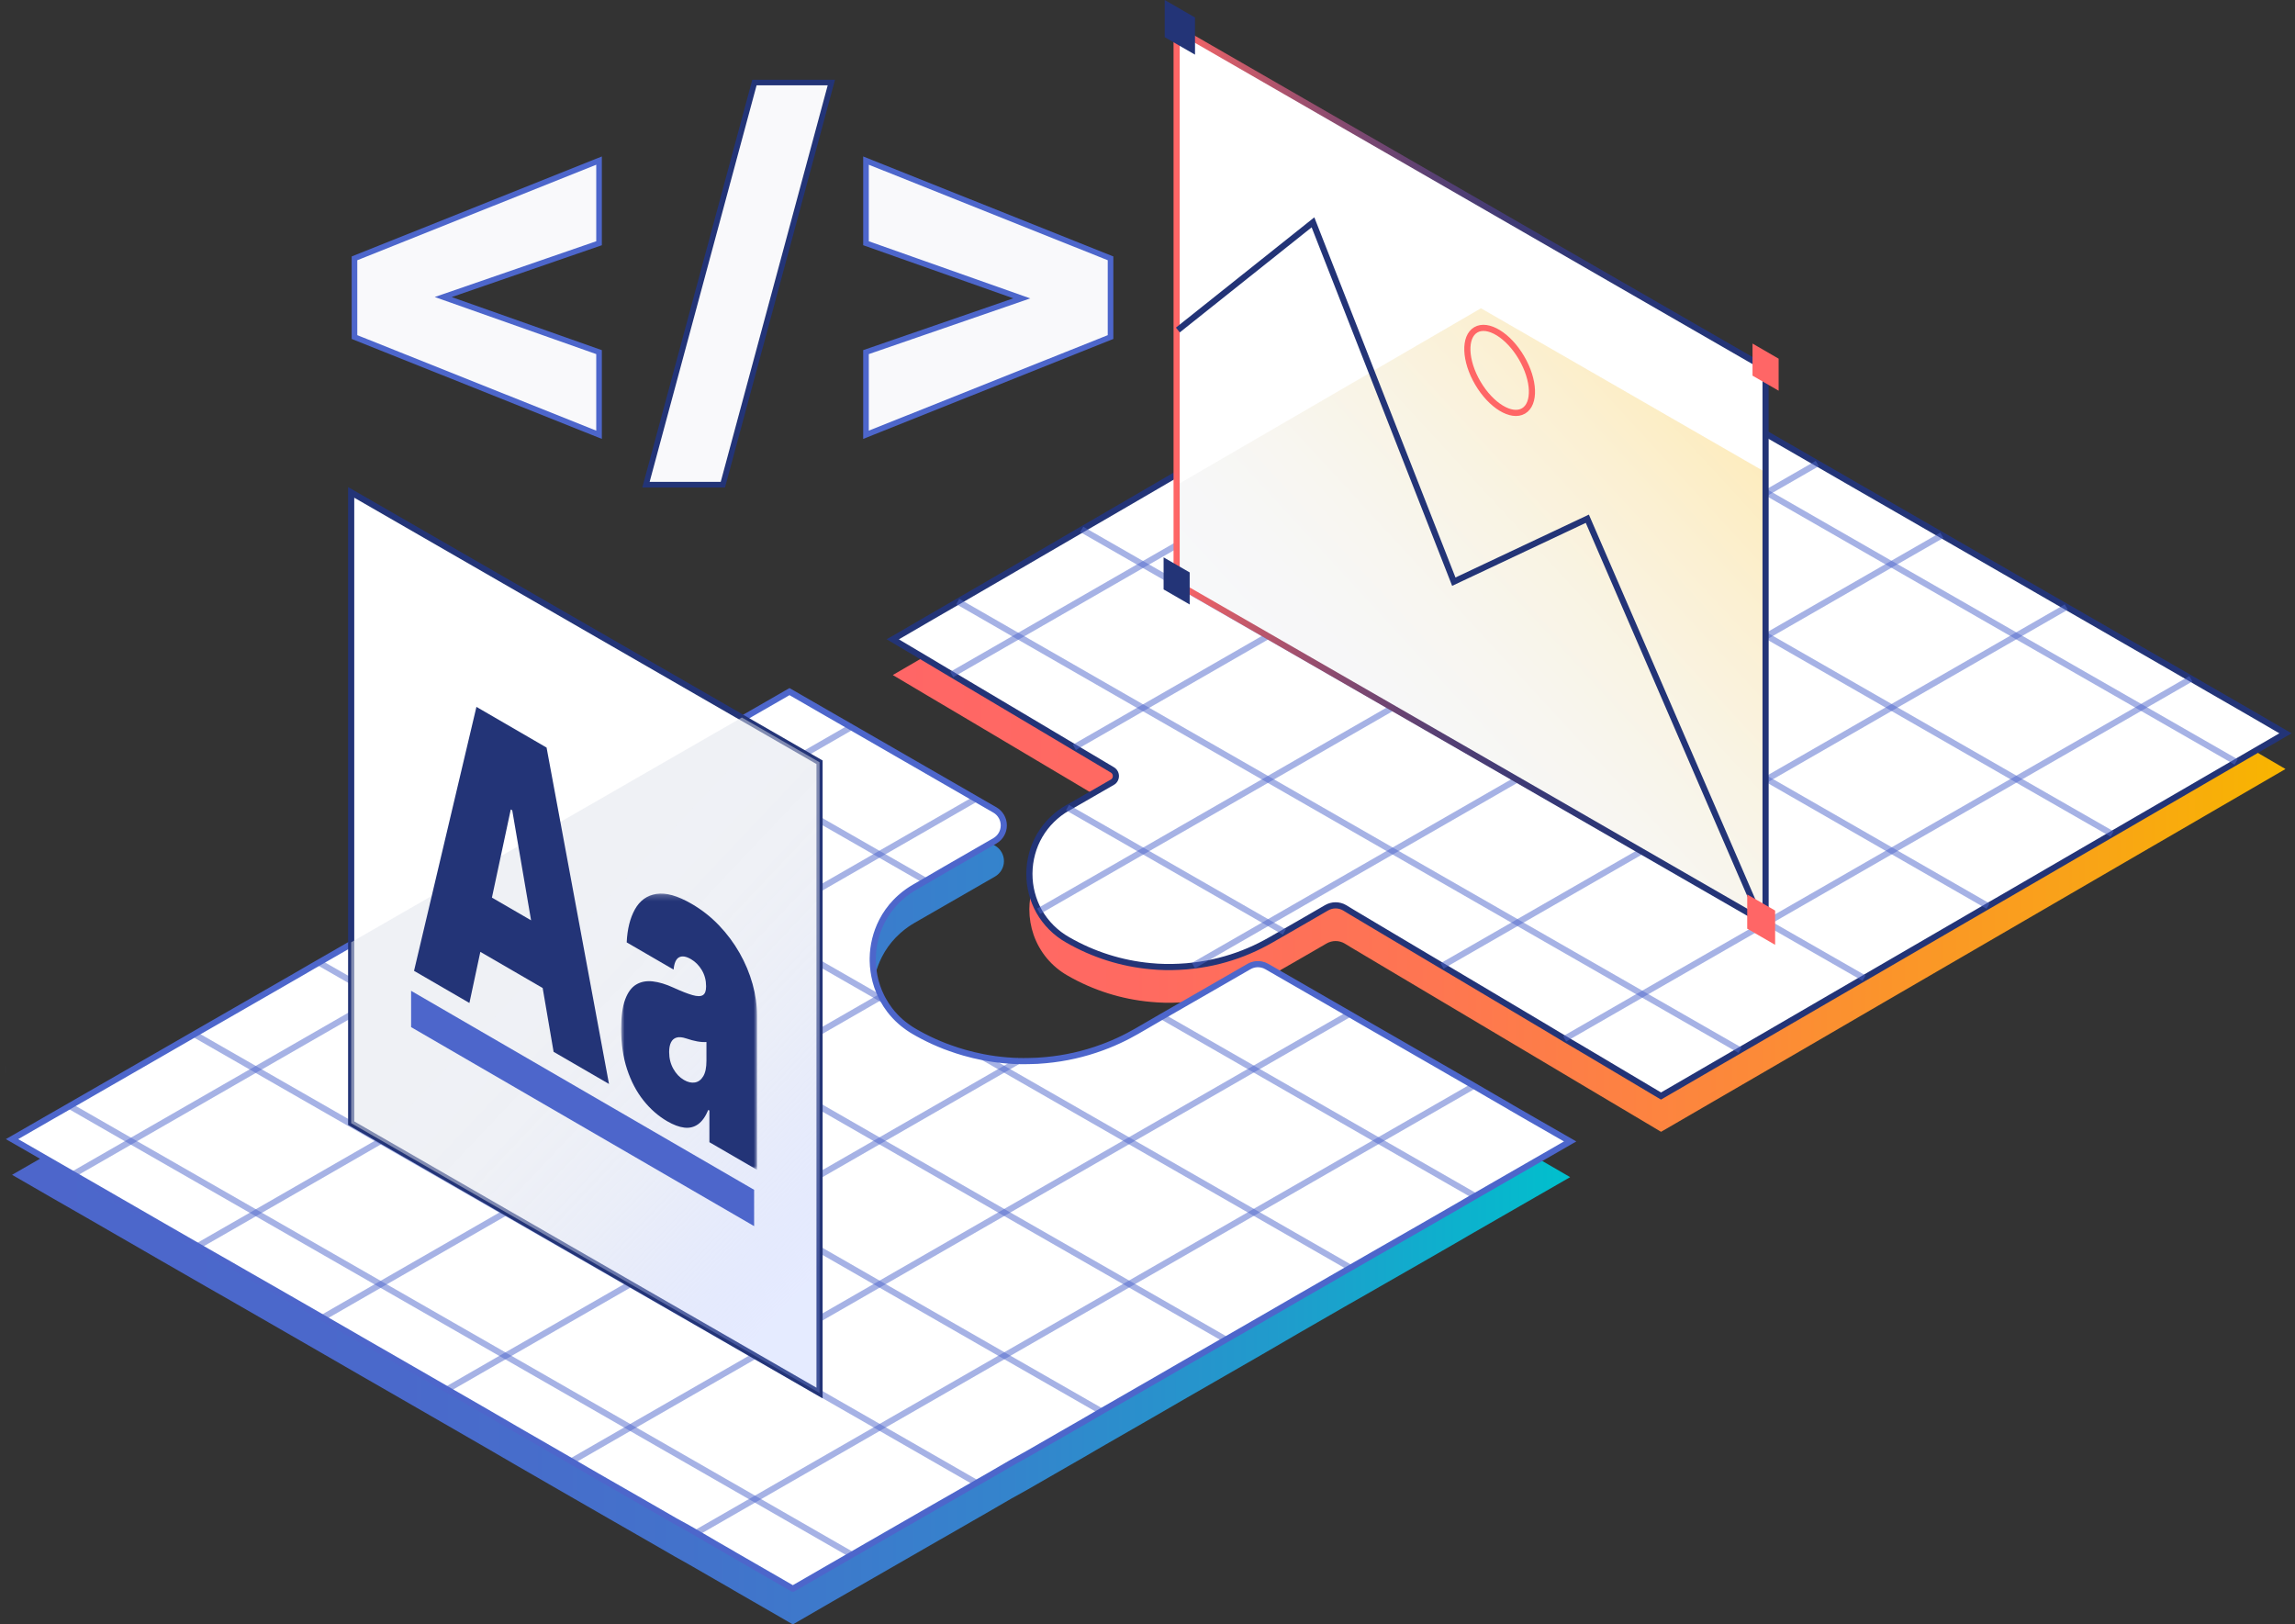 <svg fill="none" height="264" viewBox="0 0 373 264" width="373" xmlns="http://www.w3.org/2000/svg" xmlns:xlink="http://www.w3.org/1999/xlink"><rect x="0" y="0" width="373" height="264" fill="#333333" stroke="none"/><linearGradient id="a" gradientUnits="userSpaceOnUse" x1="1.959" x2="255.193" y1="264.003" y2="264.003"><stop offset="0" stop-color="#4d66cb"/><stop offset=".25" stop-color="#4a69cb"/><stop offset=".45" stop-color="#4273cb"/><stop offset=".64" stop-color="#3484cc"/><stop offset=".81" stop-color="#209bcc"/><stop offset=".97" stop-color="#06b9cd"/><stop offset="1" stop-color="#00c0cd"/></linearGradient><linearGradient id="b" gradientUnits="userSpaceOnUse" x1="145.079" x2="371.453" y1="183.951" y2="183.951"><stop offset="0" stop-color="#f66"/><stop offset=".17" stop-color="#ff6a61"/><stop offset=".39" stop-color="#fe7651"/><stop offset=".62" stop-color="#fc8a38"/><stop offset=".87" stop-color="#f9a515"/><stop offset="1" stop-color="#f8b500"/></linearGradient><linearGradient id="c" gradientUnits="userSpaceOnUse" x1="255.162" x2="194.459" y1="42.559" y2="98.458"><stop offset="0" stop-color="#f8b500" stop-opacity=".5"/><stop offset=".21" stop-color="#f0c44e" stop-opacity=".5"/><stop offset=".43" stop-color="#e8d292" stop-opacity=".5"/><stop offset=".65" stop-color="#e3dbc4" stop-opacity=".5"/><stop offset=".84" stop-color="#e0e1e2" stop-opacity=".5"/><stop offset="1" stop-color="#dfe3ec" stop-opacity=".5"/></linearGradient><linearGradient id="d" gradientUnits="userSpaceOnUse" x1="190.943" x2="287.246" y1="150.417" y2="150.417"><stop offset="0" stop-color="#f66"/><stop offset=".01" stop-color="#fa6566"/><stop offset=".11" stop-color="#c85a6a"/><stop offset=".22" stop-color="#9c4f6e"/><stop offset=".33" stop-color="#774771"/><stop offset=".44" stop-color="#584073"/><stop offset=".56" stop-color="#413b75"/><stop offset=".68" stop-color="#303776"/><stop offset=".82" stop-color="#263577"/><stop offset="1" stop-color="#233477"/></linearGradient><linearGradient id="e" gradientUnits="userSpaceOnUse" x1="147.878" x2="99.513" y1="190.939" y2="145.129"><stop offset="0" stop-color="#99aeff" stop-opacity=".5"/><stop offset=".08" stop-color="#a7b9fb" stop-opacity=".6"/><stop offset=".21" stop-color="#b8c6f7" stop-opacity=".72"/><stop offset=".34" stop-color="#c6d0f3" stop-opacity=".82"/><stop offset=".47" stop-color="#d1d9f0" stop-opacity=".9"/><stop offset=".62" stop-color="#d9deee" stop-opacity=".96"/><stop offset=".78" stop-color="#dee2ec" stop-opacity=".99"/><stop offset="1" stop-color="#dfe3ec"/></linearGradient><mask id="f" height="46" maskUnits="userSpaceOnUse" width="24" x="100" y="145"><path clip-rule="evenodd" d="m100.955 145.219h22.083v44.906h-22.083z" fill="#fff" fill-rule="evenodd"/></mask><path d="m255.193 191.31-5.64 3.244-3.623 2.083-2.733 1.572-4.356 2.506-1.994 1.161-2.553 1.468-3.797 2.187-6.356 3.638-1.495.859-4.07 2.321-.785.452-6.35 3.656-.442.255-5.885 3.423-5.728 3.296-.616.354-.425.244-5.931 3.411-4.652 2.693-1.675.963-6.356 3.655-1.616.934-1.989 1.161-2.739 1.572-6.356 3.656-2.622 1.456-3.78 2.193-2.832 1.625-3.518 2.025-1.5.853-4.85 2.79-6.356 3.656-.448.255-3.588 2.066-2.326 1.334-5.693 3.296-.622.36h-.035-.035l-6.35-3.662-3.122-1.798-.582-.348-2.622-1.509-3.088-1.781-.96-.551-.413-.238-1.942-1.085-2.663-1.538-3.675-2.112-4.321-2.477-2.018-1.161-1.611-.928-4.733-2.721-6.35-3.662-.541-.313-4.989-2.901-.808-.464-5.844-3.371-.506-.29-6.344-3.656-4.792-2.756-1.553-.893-.395-.227-5.949-3.435-3.722-2.146-2.623-1.509-6.344-3.65-1.593-.916-1.076-.621-3.675-2.095-6.35-3.655-1.617-.928-4.722-2.728-2.809-1.618-3.541-2.043-.547-.313-5.815-3.336-5.827-3.366-.436-.249.384-.221 5.734-3.301 2.326-1.329 3.588-2.065.442-.256 6.356-3.655 4.85-2.791 1.5-.864 3.518-2.025 2.832-1.631 3.786-2.176 2.564-1.473 6.356-3.656 2.727-1.572 1.995-1.161 1.628-.934 6.35-3.655 1.675-.963 4.681-2.692 5.931-3.406.419-.244.616-.36 5.728-3.295 5.92-3.406.43-.25 6.35-3.649.797-.459 4.071-2.321 7.839-4.543 3.803-2.187 2.552-1.468 1.989-1.161 4.362-2.506 2.733-1.573 3.617-2.083 5.908-3.4.476.273 5.845 3.371 5.815 3.331.552.319 3.547 2.042 2.797 1.613 6.345 3.656 6.35 3.661 1.674.963c.9.518 1.454 1.476 1.454 2.512 0 1.037-.554 1.994-1.454 2.513l-1.459.841-6.35 3.655-4.362 2.507-.895.516c-.361.209-.71.43-1.041.662-.455.317-.89.662-1.303 1.032-.261.233-.511.476-.75.726-.884.92-1.628 1.963-2.209 3.098-.956 1.87-1.468 3.935-1.495 6.034v.186.221c.007.602.057 1.203.151 1.798.026.219.063.436.111.65.241 1.245.661 2.448 1.244 3.574.353.682.763 1.332 1.227 1.944.53.699 1.13 1.343 1.791 1.921.292.259.596.503.913.731.111.092.227.168.343.249.325.23.66.443 1.006.638.169.099.338.198.512.29 1.129.634 2.294 1.201 3.489 1.7.581.256 1.215.494 1.832.708.744.267 1.494.511 2.25.726 2.278.654 4.616 1.078 6.978 1.264.303 0 .582.047.907.064.89.053 1.78.076 2.669.058.89-.017 1.832-.063 2.751-.151 3.121-.287 6.19-.981 9.13-2.065 1.212-.442 2.398-.952 3.553-1.526.244-.122.488-.244.726-.371.431-.221.861-.459 1.286-.702l1.308-.755 1.995-1.16 4.355-2.507 2.727-1.566 3.623-2.083 4.292-2.472c.62-.357 1.351-.473 2.052-.325.301.061.59.17.855.325l4.28 2.466.547.313 6.344 3.656 4.733 2.727 1.611.928 2.018 1.16 4.326 2.495 3.681 2.118 2.663 1.538 6.35 3.655 2.617 1.509.582.348 3.117 1.798z" fill="url(#a)"/><path d="m371.453 124.979-4.373 2.542-6.321 3.672-6.32 3.673-6.321 3.667-6.321 3.673-6.321 3.673-6.321 3.673-3.123 1.816-3.175 1.845-6.315 3.667-6.327 3.678-6.315 3.667-6.327 3.685-6.315 3.673-6.321 3.672-6.321 3.667-6.321 3.673-2.326 1.346-.285-.168-6.251-3.719-6.239-3.708-6.263-3.731-6.246-3.713-6.245-3.713-6.245-3.714-6.246-3.713-6.245-3.714-1.163-.708c-.909-.531-2.034-.531-2.943 0l-3.489 2.02-5.565 3.202c-.267.151-.535.302-.802.441-4.347 2.35-9.169 3.691-14.107 3.923-1.551.085-3.106.052-4.652-.099-4.749-.436-9.346-1.895-13.474-4.276-2.584-1.465-4.545-3.818-5.518-6.62-.458-1.324-.692-2.714-.692-4.114v-.099c.009-1.09.16-2.174.447-3.226.563-2.069 1.664-3.953 3.193-5.46.77-.76 1.636-1.418 2.576-1.955l3.367-1.938 3.89-2.24c.208-.113.373-.29.471-.504.259-.541.063-1.19-.453-1.497l-4.74-2.82-6.251-3.714-6.239-3.707-6.252-3.714-6.274-3.713-5.931-3.522.064-.035 6.321-3.678 6.321-3.667 6.321-3.673 6.315-3.673 12.642-7.346 6.326-3.673 6.321-3.673 6.315-3.673 3.635-2.112 2.686-1.561 6.316-3.667 6.315-3.673 6.321-3.673 6.286-3.673 6.321-3.673 4.652-2.698.209.122 6.344 3.655 6.344 3.655 6.368 3.632 6.338 3.65 6.35 3.661 6.339 3.65 6.35 3.661 6.344 3.65 6.344 3.661 6.35 3.655 6.344 3.655 6.345 3.655 6.344 3.655 6.344 3.655 6.344 3.65 6.35 3.661 6.339 3.649 6.35 3.662 6.338 3.649z" fill="url(#b)"/><g stroke="#4d66cb"><path d="m255.193 185.508-5.64 3.243-3.623 2.083-2.733 1.573-3.449 1.984-.907.522-1.994 1.161-2.553 1.468-3.797 2.187-6.356 3.638-1.495.859-3.157 1.816-.913.522-.785.453-6.35 3.655-.442.255-5.885 3.406-5.728 3.296-.134.075-.482.279-.425.243-5.931 3.412-4.652 2.692-1.675.964-6.356 3.655-.709.406-.907.528-1.989 1.16-2.739 1.573-6.356 3.655-2.622 1.457-3.78 2.193-1.925 1.102-.907.522-3.518 2.025-1.5.853-4.85 2.791-6.356 3.656-.448.255-2.698 1.561-.896.516-2.326 1.335-5.687 3.284-.622.359h-.035-.035l-6.35-3.661-3.122-1.799-.582-.348-2.622-1.508-2.978-1.741-.11-.064-.96-.551-.413-.238-1.942-1.062-2.663-1.537-3.675-2.112-4.321-2.478-2.018-1.16-1.611-.929-2.576-1.502-2.157-1.242-6.35-3.661-.541-.313-4.989-2.902-.808-.464-5.396-3.11-.448-.261-.506-.29-6.344-3.655-4.792-2.756-1.553-.894-.395-.226-5.949-3.435-.244-.139-3.489-2.008-2.623-1.508-6.333-3.627-1.593-.917-1.076-.62-3.675-2.095-1.46-.841-4.89-2.814-1.617-.929-4.722-2.727-2.809-1.619-3.541-2.042-.547-.313-2.117-1.219-3.681-2.118-5.844-3.365-.436-.249.384-.221 5.734-3.301 2.326-1.329.901-.522 2.687-1.544.442-.255 6.356-3.655 4.85-2.791 1.5-.865 3.518-2.025.919-.528 1.913-1.102 3.786-2.176 2.564-1.474 6.356-3.655 2.727-1.572 1.995-1.161.913-.522.715-.412 6.35-3.655 1.675-.963 4.681-2.693 5.931-3.406.419-.243.488-.285.128-.075 5.728-3.296 5.92-3.406.43-.249 6.35-3.65.797-.458.901-.516 3.152-1.816 7.856-4.532 3.803-2.187 2.552-1.468 1.989-1.161.907-.522 3.455-1.984 2.733-1.573 3.617-2.083 5.908-3.4.476.273 5.845 3.371 3.686 2.118 2.105 1.212.553.32 3.547 2.042 2.797 1.613 6.344 3.655 4.891 2.82 1.459.841 1.675.964c.9.518 1.454 1.476 1.454 2.512s-.554 1.994-1.454 2.512l-1.46.842-6.35 3.655-3.43 1.996-.913.528-.896.516c-.36.209-.709.43-1.041.662-.455.317-.89.662-1.302 1.033-.262.232-.512.475-.751.725-.883.92-1.628 1.964-2.209 3.098-.956 1.871-1.467 3.935-1.495 6.035v.185.221c.007.602.058 1.203.151 1.798.026.219.063.436.111.65.226 1.164.607 2.292 1.134 3.354l.11.22c.047.093.099.186.152.279.315.581.675 1.138 1.075 1.665.531.699 1.131 1.343 1.791 1.921.292.259.596.503.913.731.111.093.227.168.343.249.325.23.661.443 1.006.638.169.099.338.198.512.291 1.129.633 2.294 1.2 3.489 1.7.582.255 1.216.493 1.832.707.744.267 1.494.511 2.25.726 1.018.29 2.047.539 3.082.737 1.282.247 2.577.424 3.879.528.302 0 .581.046.907.063.326.018.553.029.832.035.61 0 1.221.035 1.831 0 .919 0 1.832-.064 2.751-.151 3.121-.287 6.19-.981 9.13-2.065 1.211-.442 2.398-.952 3.553-1.526.244-.122.488-.244.726-.371.431-.221.861-.459 1.286-.703l1.308-.754 1.994-1.16.913-.528 3.443-1.979 2.727-1.566 3.623-2.083 4.291-2.472c.621-.357 1.352-.473 2.053-.325.301.061.59.17.855.325l4.28 2.466.546.313 6.345 3.656 2.157 1.241 2.57 1.486 1.611.928 2.018 1.16 4.326 2.495 3.681 2.118 2.664 1.538 3.366 1.938 2.984 1.74 2.616 1.509.582.348 3.117 1.799z" fill="#fff"/><g opacity=".5"><path d="m239.522 176.48-15.486 8.9-20.259 11.651-20.272 11.651-20.271 11.657-20.26 11.645-20.271 11.656-9.577 5.506"/><path d="m92.884 237.49 9.542-5.489 20.254-11.645 20.277-11.657 20.254-11.645 20.277-11.656 20.277-11.657 15.514-8.924h.006"/><path d="m72.641 225.827 9.496-5.465h.006l20.26-11.645h.006l20.259-11.657h.006l20.26-11.645h.005l20.26-11.651 2.256-1.299h.006"/><path d="m143.224 161.957-.302.174h-.006l-20.248 11.645h-.006l-20.271 11.656h-.006l-20.248 11.645h-.006l-20.271 11.657-9.45 5.437h-.006"/><path d="m32.163 202.508 9.415-5.407 20.277-11.663 20.248-11.639 20.282-11.662 20.248-11.64 20.283-11.662 15.643-8.993"/><path d="m11.921 190.846 9.362-5.379 20.283-11.662 20.271-11.651h.006l20.248-11.645h.006l20.259-11.657h.006l20.26-11.645h.006l15.694-9.028"/></g><g opacity=".5"><path d="m112.602 121.457 10.02 5.75h.006l20.277 11.622.011.006 7.513 4.311"/><path d="m188.954 165.241 14.805 8.494.006.006 20.271 11.639 15.712 9.011"/><path d="m159.838 171.838 3.355 1.92.006.006 20.289 11.634 20.289 11.633.005.006 15.707 9.011"/><path d="m143.486 162.456-.564-.325h-.006l-20.283-11.634-.005-.005-20.254-11.64h-.012-.006l-10.007-5.738"/><path d="m72.083 144.765 10.008 5.744h.006l20.277 11.622.011.006 20.277 11.639h.006l20.266 11.639h.005l20.272 11.639.006.006 20.288 11.622 15.718 9.022"/><path d="m178.97 229.355-15.736-9.017-20.277-11.639-20.283-11.639h-.006l-20.277-11.628h-.006l-20.282-11.633-.006-.006-20.254-11.639h-.006-.012l-10.002-5.733"/><path d="m158.704 241.012-15.73-9.029-20.271-11.621h-.017l-.006-.006-20.271-11.639h-.006l-20.266-11.64h-.006l-20.277-11.639-.012-.006-20.271-11.621-.006-.006-9.996-5.733"/><path d="m11.299 179.735 9.984 5.732.012.006 20.277 11.622.006.006 20.283 11.633 20.277 11.628h.006l20.283 11.639 20.277 11.639 15.724 9.034"/><path d="m1.006 173.828h-.006"/></g></g><path d="m371.453 119.177-4.373 2.542-3.646 2.117-2.675 1.555-6.32 3.673-6.321 3.667-4.844 2.814-1.477.859-6.321 3.673-6.321 3.673-3.123 1.816-2.907 1.682-.28.163-6.315 3.667-6.327 3.678-6.315 3.667-.918.534-5.408 3.139-6.316 3.673-6.321 3.673-2.122 1.23-4.198 2.437-6.321 3.672-2.326 1.347-.285-.169-6.252-3.719-6.239-3.708-2.908-1.711-3.343-2.008-6.246-3.713-6.245-3.714-4.071-2.419-2.18-1.294-6.246-3.713-6.239-3.714-1.163-.708c-.909-.531-2.034-.531-2.943 0l-3.489 2.02-3.326 1.914-2.239 1.288c-.267.151-.535.302-.802.441-2.386 1.296-4.926 2.289-7.56 2.954-1.369.349-2.76.607-4.163.771-.785.099-1.576.163-2.367.198-1.551.085-3.106.052-4.652-.099-4.748-.436-9.345-1.895-13.473-4.276-1.944-1.098-3.552-2.703-4.652-4.642-1.033-1.859-1.574-3.95-1.57-6.075v-.099c.009-1.09.16-2.174.447-3.226.563-2.069 1.664-3.953 3.193-5.459.77-.761 1.636-1.418 2.576-1.956h.035l3.332-1.92 3.89-2.24c.208-.113.373-.29.471-.505.259-.541.063-1.19-.454-1.497l-4.739-2.82-1.378-.818-4.873-2.901-6.24-3.707-6.251-3.714-2.564-1.526-3.716-2.216-5.931-3.522.064-.035 6.321-3.679 4.198-2.425 2.123-1.23 6.321-3.673 6.315-3.673 5.396-3.139 7.246-4.207 6.326-3.684 6.321-3.673.285-.163 6.03-3.51 3.635-2.112 2.686-1.561 6.316-3.667 1.477-.859 4.838-2.814 6.321-3.673 6.286-3.673 2.68-1.561 3.641-2.112 4.652-2.698.209.122 6.344 3.655 3.733 2.153 2.611 1.503 6.368 3.632 6.338 3.65 4.943 2.849 1.407.812 6.339 3.65 6.35 3.661 6.146 3.539.198.11 6.344 3.661 6.35 3.655 6.344 3.655 1.006.58 5.339 3.075 6.344 3.655 6.344 3.655 2.21 1.271 4.134 2.379 6.35 3.661 6.339 3.649 3.419 1.973 2.908 1.688 6.338 3.65z" fill="#fff" stroke="#233477"/><g opacity=".5" stroke="#4d66cb"><path d="m254.298 168.832 12.613-7.258 20.271-11.645 20.277-11.657 20.254-11.645 20.277-11.656 8.083-4.654"/><path d="m234.375 156.984 12.253-7.044 20.277-11.656 20.277-11.657 20.254-11.645 20.253-11.645 8.141-4.682"/><path d="m193.961 156.926 12.13-6.974 20.254-11.645 20.277-11.657 20.254-11.645 20.277-11.656 20.248-11.645 8.193-4.706"/><path d="m295.352 75.336-8.223 4.729-20.253 11.639-20.277 11.662-20.26 11.645-20.271 11.657-20.26 11.645-16.997 9.777"/><path d="m174.614 121.457 11.159-6.417h.006l20.271-11.656 20.277-11.663 20.248-11.639h.006l20.271-11.662h.006l8.252-4.746"/><path d="m254.868 52.017-8.293 4.769-20.277 11.657-20.254 11.645-20.277 11.657-20.265 11.657h-.006l-10.81 6.214"/></g><g opacity=".5" stroke="#4d66cb"><path d="m236.3 50.897 10.264 5.883.011.006 20.277 11.633h.006l20.271 11.645 20.272 11.639h.023l20.265 11.633.006.006 20.295 11.628 15.444 8.865"/><path d="m343.274 135.545-15.561-8.918-20.272-11.639-.005-.006-20.283-11.633-.006-.006-20.271-11.639h-.024l-20.271-11.622h-.006l-20.277-11.639-.011-.006-10.148-5.82"/><path d="m195.99 74.326 10.043 5.756.011.006 20.283 11.633 20.272 11.645 20.277 11.639h.017l20.289 11.622 20.277 11.645 15.654 8.988"/><path d="m302.958 158.969-15.776-9.04-20.272-11.639-.005-.006-20.283-11.634-.006-.005-20.277-11.634-.012-.006-20.277-11.621-20.283-11.64-.011-.006-9.938-5.698"/><path d="m282.791 170.683-15.881-9.109-20.277-11.628-.005-.006-20.283-11.633-20.277-11.639-20.272-11.628h-.017-.006l-20.271-11.639h-.006-.012l-9.821-5.646"/><path d="m208.743 151.472-2.652-1.52-.006-.006-20.277-11.633-.012-.006-12.304-7.05"/></g><path d="m133.199 123.883v102.513l-76.124-43.859v-102.513l63.507 36.589z" fill="#fff" stroke="#233477"/><path d="m286.955 59.821v90.154l-.739-.423-2.244-1.294-50.481-29.087-39.269-22.622-.866-.499-2.123-1.218v-90.166l2.989 1.723 16.091 9.272 9.635 5.553 64.884 37.383z" fill="#fff"/><path d="m288.502 147.985v5.564l-4.53-2.616v-2.675l-50.481-29.087-39.269-22.622-.866-.499v2.193l-4.239-2.449v-5.21l2.116 1.224v-12.962l.588-.342 6.315-3.673 3.634-2.112 2.687-1.561 6.315-3.667h.006l6.315-3.673 5.827-3.383.494-.29 6.321-3.673 6.321-3.673 4.64-2.698.21.122 6.344 3.655 6.344 3.655 6.35 3.655 6.338 3.65 6.35 3.661 6.339 3.65 6.35 3.661 1.634.94v70.34z" fill="url(#c)" opacity=".5"/><path clip-rule="evenodd" d="m286.955 59.821v90.154l-.739-.423-2.244-1.294-50.481-29.087-39.269-22.622-.866-.499-2.123-1.218v-90.166l2.989 1.723 16.091 9.272 9.635 5.553 64.884 37.383z" fill-rule="evenodd" stroke="url(#d)"/><path d="m284.832 55.835v5.216l1.867 1.079 2.378 1.369v-5.205z" fill="#f66"/><path d="m189.297 0v6.04l1.936 1.12 2.989 1.723v-6.04z" fill="#233477"/><path d="m193.356 93.032v5.21l-4.239-2.449v-5.21l2.116 1.224z" fill="#233477"/><path d="m286.943 151.229-28.959-66.923-21.701 10.229-22.888-58.399-21.964 17.499" stroke="#233477"/><ellipse rx="4.103" ry="7.646" stroke="#f66" transform="matrix(.863 -.505 .507 .862 243.734 60.198)"/><path d="m288.502 147.985v5.564l-4.53-2.617v-5.564l.581.337 2.402 1.386z" fill="#f66"/><path d="m133.199 123.883v102.513l-76.124-43.859v-29.394l6.176-3.557 1.675-.963 4.681-2.692 6.35-3.65.616-.359h.006l5.728-3.296 5.92-3.406.43-.249 6.35-3.65h.006l4.85-2.791 7.85-4.52 3.803-2.187 2.553-1.468 6.35-3.65.163-.092z" fill="url(#e)" opacity=".5"/><path clip-rule="evenodd" d="m77.433 114.883-10.141 42.9 9.001 5.222 1.775-8.308 10.131 5.878 1.775 10.368 9.002 5.222-10.142-54.667zm5.581 16.672.239.14 3.062 17.878-6.363-3.691z" fill="#233477" fill-rule="evenodd"/><g mask="url(#f)"><path clip-rule="evenodd" d="m111.157 175.514c.629.366 1.222.503 1.777.412.556-.09 1.008-.424 1.358-.999.349-.574.525-1.418.525-2.53v-3.049c-.22.016-.453.016-.698 0-.245-.014-.504-.046-.78-.095-.275-.047-.565-.113-.869-.195-.306-.082-.623-.178-.954-.29-.64-.213-1.162-.258-1.567-.136-.405.123-.705.386-.9.788-.195.403-.293.922-.293 1.558 0 1.016.225 1.925.676 2.725.449.802 1.024 1.405 1.725 1.811zm-2.701 6.723c-1.469-.853-2.768-1.992-3.893-3.414-1.125-1.423-2.008-3.106-2.648-5.049-.64-1.944-.96-4.13-.96-6.56 0-2.001.215-3.587.645-4.759s1.03-1.987 1.8-2.446c.771-.458 1.668-.628 2.693-.51 1.026.119 2.133.452 3.323.999 1.29.59 2.328.998 3.113 1.223s1.353.229 1.703.011.525-.676.525-1.375v-.095c0-.953-.23-1.817-.69-2.592s-1.05-1.371-1.771-1.789c-.789-.458-1.432-.557-1.927-.297-.495.261-.792.926-.893 1.996l-7.621-4.422c.1-2.165.548-3.958 1.343-5.378.795-1.421 1.957-2.255 3.488-2.502 1.53-.248 3.44.292 5.731 1.622 1.65.956 3.13 2.121 4.44 3.493 1.311 1.371 2.425 2.868 3.346 4.489.92 1.622 1.622 3.3 2.107 5.034s.728 3.451.728 5.15v25.059l-7.741-4.491v-5.145l-.18-.104c-.46 1.098-1.017 1.878-1.673 2.34-.655.462-1.4.641-2.235.538-.835-.104-1.753-.446-2.753-1.026z" fill="#233477" fill-rule="evenodd"/></g><path d="m122.564 199.271-55.749-32.342v-5.901l55.749 32.342z" fill="#4d66cb"/><path d="m57.615 54.779v-12.794l39.746-15.886v13.432l-25.325 8.744 25.325 8.953v13.432z" fill="#f9f9fb" stroke="#4d66cb" stroke-width=".91"/><path d="m135.118 13.415-17.631 65.35h-12.497l17.626-65.35z" fill="#f9f9fb" stroke="#233477" stroke-width=".91"/><path d="m180.493 54.779-39.746 15.881v-13.432l25.325-8.738-25.325-8.959v-13.432l39.746 15.886z" fill="#f9f9fb" stroke="#4d66cb" stroke-width=".91"/></svg>